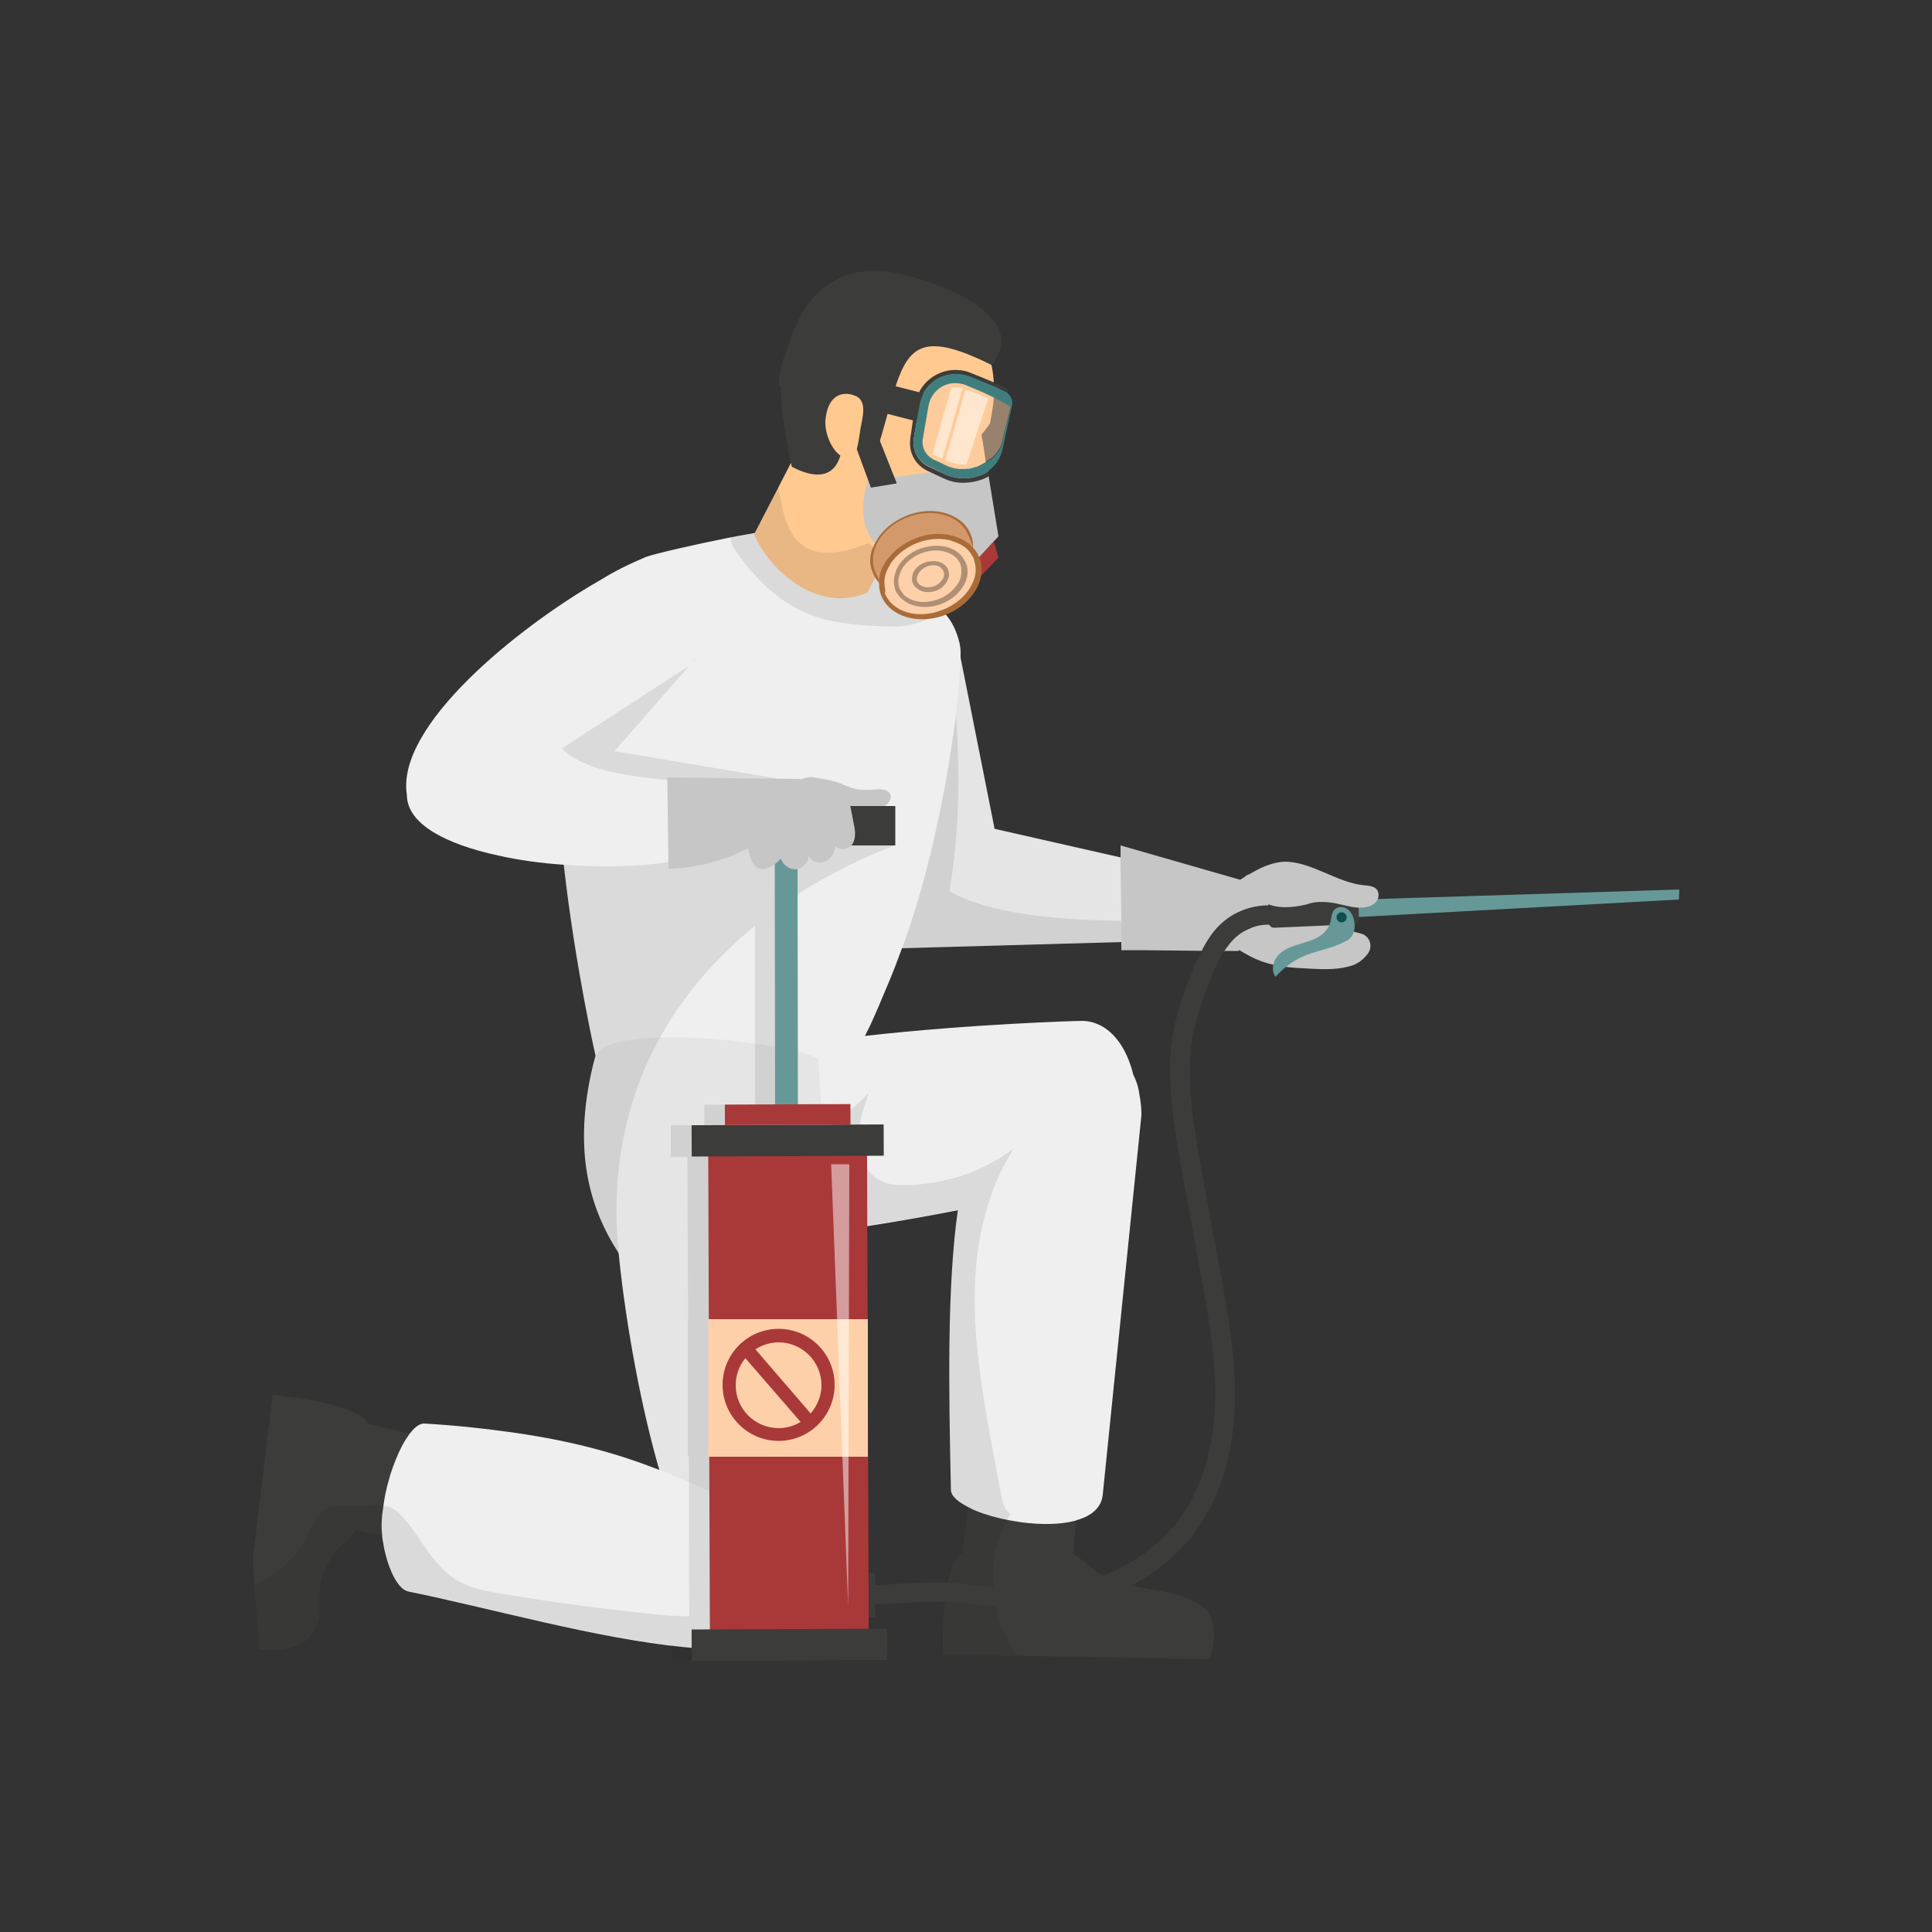 <?xml version="1.0" encoding="utf-8"?>
<!-- Generator: Adobe Illustrator 25.0.1, SVG Export Plug-In . SVG Version: 6.00 Build 0)  -->
<svg version="1.1" id="Layer_1" xmlns="http://www.w3.org/2000/svg" xmlns:xlink="http://www.w3.org/1999/xlink" x="0px" y="0px"
	 viewBox="0 0 500 500" style="enable-background:new 0 0 500 500;" xml:space="preserve">
<rect x="0" y="0" width="500" height="500" fill="#333333" stroke="none"/>
<style type="text/css">
	.st0{fill:#E5E5E5;}
	.st1{opacity:0.1;fill:#1D1D1B;enable-background:new    ;}
	.st2{fill:#EFEFEF;}
	.st3{fill:#3C3C3B;}
	.st4{fill:#FFC990;}
	.st5{fill:#C6C6C6;}
	.st6{fill:#A93939;}
	.st7{opacity:0.5;fill:#FED0A9;enable-background:new    ;}
	.st8{fill:#407E7E;}
	.st9{opacity:0.5;fill:#FFFFFF;enable-background:new    ;}
	.st10{fill:#A96C39;}
	.st11{fill:#D3996A;}
	.st12{fill:#FED0A9;}
	.st13{opacity:0.5;fill:#634E42;enable-background:new    ;}
	.st14{fill:#669898;}
	.st15{fill:#0D4D4D;}
</style>
<g>
	<polygon class="st0" points="223.4,179.1 226.7,204.3 227.3,208.6 227.4,209.5 228.3,216.9 228.6,218.8 228.7,220 230.2,231.2 
		232.1,245.4 233.2,245.4 290.3,243.8 294,243.7 294.3,238.5 295.2,223.1 290,221.9 257.4,214.5 248.3,168.7 247.4,164.1 	"/>
	<path class="st1" d="M223.4,254.2l6.5-0.3c1.1-2.6,2.2-5.5,3.3-8.5l57.2-1.6v2h5l2.1-7.4h-3.2c-1.4,0-2.7,0-4-0.1
		c-18.3-0.2-34.3-2-44.6-7.6c2.7-16,2.8-31.5,1.6-46.9c-0.2-2.6-0.5-5.3-0.8-7.9L230.2,231L223.4,254.2z"/>
	<path class="st2" d="M172.5,306.3c0.2,2.7,0.6,5.3,1,7.5l0,0c0.5,2.4,1.1,4.4,1.6,6c0.7,1.9,1.2,3,1.3,3c0.3,0,0.6,0,0.9-0.1
		c0.1,0,0.3,0,0.5,0c0.1,0,0.2,0,0.4,0c1.1-0.1,2.9-0.2,5.2-0.4c4-0.4,9.6-1,16.2-1.7c4.6-0.6,9.7-1.2,15.1-1.9
		c0.4,0,0.7-0.1,1.1-0.1c1.2-0.2,2.4-0.3,3.6-0.5c0.1,0,0.3,0,0.5-0.1c1.6-0.2,3.1-0.5,4.7-0.7c7.7-1.2,15.7-2.6,23.3-4.1
		c2.8-0.6,5.6-1.2,8.3-1.8c18.8-4.4,33.9-10,35.4-16.8c0.1-0.6,2.1-4.6,2.2-5.3c0.5-3.5,0.4-7.3-0.4-10.7l0,0
		c-1.7-7.6-6.1-14-13-14.4c-2,0-29.1,0.8-56.6,3.9c-5.8,0.6-11.6,1.4-17.2,2.2c-1.7,0.2-3.3,0.5-4.9,0.8l0,0c-0.1,0-0.1,0-0.2,0
		c-0.3,0-0.5,0.1-0.8,0.1c-1.8,0.3-3.5,0.6-5.2,0.9c-1.2,0.2-2.4,0.5-3.5,0.7l-4.7,0.7l-3.9,0.6l0,0l-0.6,0.1c-0.1,0-0.3,0-0.4,0.1
		l0,0c-0.7,0.6-0.7,2.7-1.3,5.2l0,0c-0.4,1.8-1.1,3.9-2.6,5.8c-0.1,0.2-0.2,0.4-0.4,0.5c-1.4,1.7-2.5,3.5-3.4,5.4
		c-0.4,0.8-0.7,1.6-0.9,2.5C172.5,297.8,172.2,302.2,172.5,306.3z"/>
	<g>
		<path class="st3" d="M244,428.1l19.1,0.4l50,0.9c0,0,3.5-10.4-2.5-14.1c-6.4-4.1-14.6-3.5-21.9-6.1c-2.5-0.9-5-2.2-7.2-4.2
			c-1.2-1.1-2.5-2-3.7-2.8c-3.8-2.3-7.9-3.2-11.9-3.3c-1.6,0-3.2,0.1-4.8,0.2c-0.9,0.1-1.9,0.2-2.8,0.4c-3.5,0.6-6.7,1.6-9.3,2.4
			c-1,0.3-3.1,2.8-4.2,10.2c-0.5,2.9-0.8,6.6-0.8,11.2L244,428.1z"/>
		<polygon class="st3" points="248.1,409.4 257.2,409.2 259.1,409.2 260.2,409.2 277.1,408.9 277.7,402.2 278.4,394.4 278.5,393.4 
			279.8,380.4 257.3,376.9 253.2,376.2 252.8,376.2 252.3,376.1 250.5,390 250.1,393.7 249,401.9 		"/>
	</g>
	<path class="st2" d="M246.1,385.8c0.2,1.5,1.9,2.9,4.4,4.2c0.6,0.3,1.3,0.7,2.1,1c2.4,1,5.3,1.8,8.3,2.4c0.6,0.1,1.2,0.2,1.8,0.3
		c0.6,0.1,1.3,0.2,1.9,0.3c4.8,0.6,9.7,0.6,13.5-0.4c0.2-0.1,0.4-0.1,0.6-0.2c3.8-1.1,6.4-3.2,6.7-6.7l10-98.1c0-1.4-0.1-3-0.4-4.6
		c-0.3-2.3-0.8-4.1-1.6-5.6l0,0c-3.3-6.6-11-5.6-24.8-6.9c0,0-16.6,18.5-16.6,23.8c-1,2.7-1.9,5.8-2.6,9.1c-0.6,2.7-1.1,5.6-1.5,8.7
		C245.1,332.6,245.5,359,246.1,385.8z"/>
	<path class="st1" d="M188.9,300.6c3.9,6.5,7.4,13.1,10.6,19.9c8.3,18,14.1,37.1,18.6,56.7l-3.5-58.6c10.6-1.5,22.2-3.3,33.1-5.5
		c-2.7,19.5-2.3,45.9-1.7,72.7c0.3,1.5,1.9,2.9,4.4,4.2l-0.5,3.7l-1,8.2c-1.4,0.4-4.9,5-5,21.3l-0.1,4.9l19.1,0.3
		c-1.7-2.9-3.2-5.9-4.2-9.2c-1-3.2-1.6-6.6-1.7-10.1c-0.1-3.3,0.3-6.6,1.2-9.7c0.6-2.1,1.4-4.2,2.5-6.2c0.3-0.5,0.5-0.9,0.8-1.4
		c-1.6-1-2.1-3.1-2.4-4.9c-0.6-3.4-1.3-6.7-1.9-10.1c-0.4-2-0.7-4-1.1-6c-2.2-12.4-4.2-25-3.8-37.6c0.2-7.4,1.3-15,3.6-22.1
		c1.6-4.9,3.7-9.6,6.5-13.9c-4,3-8.5,5.4-13.3,7c-4.9,1.6-10,2.5-15.1,2.5c-1.9,0-3.8-0.1-5.6-0.9c-4-1.6-6.1-6.2-6.3-10.5
		c-0.1-4.3,1.4-8.5,2.8-12.5c-3.6,3.7-7.6,6.8-12,9.5C205.8,296.9,197.5,299.7,188.9,300.6z"/>
	<path class="st2" d="M143.9,193.8c0.1,9.8,0.9,20.1,2,30c3,26.6,8.3,49.8,8.3,49.8s5.7,0.2,13.8,0.4c4.3,0.1,9.2,0.2,14.4,0.3l0,0
		c4.3,0.1,8.8,0.2,13,0.2c1.8,0,3.5,0,5.2,0h0.8c1.8,0,3.5,0,5.2,0c2,0,3.8-0.1,5.5-0.1c3.9-0.1,6.8-0.3,8.3-0.6
		c0.2,0,0.8-1,1.8-2.6c0.5-0.9,1.1-1.9,1.7-3.2c0.3-0.7,0.7-1.4,1.1-2.2l0,0c1.5-3.2,3.2-7.2,5.1-11.8c1.1-2.6,2.2-5.5,3.3-8.5
		c0.2-0.6,0.5-1.2,0.7-1.8c7-19.6,11.5-43.4,13.4-59.7c0.7-6.1,1.1-11.1,1.1-14.6c0-0.2,0-0.4,0-0.6c0-1.6-0.4-3.1-0.9-4.5l0,0l0,0
		c-0.6-1.8-1.5-3.5-2.7-5c-0.2-0.2-0.3-0.4-0.4-0.6l0,0c-0.2-0.2-0.3-0.4-0.5-0.6c0-0.1-0.1-0.1-0.2-0.2c-0.3-0.4-0.7-0.8-1-1.1
		c-0.3-0.4-0.7-0.7-1-1c-0.6-0.6-1.3-1.2-2-1.7c-0.2-0.2-0.5-0.4-0.7-0.6c-0.1-0.1-0.2-0.2-0.3-0.3c-0.2-0.1-0.3-0.2-0.4-0.3
		c-0.6-0.4-1.1-0.8-1.7-1.2l0,0c-0.2-0.1-0.4-0.3-0.6-0.4c-1-0.7-2.1-1.4-3.2-2c-0.4-0.2-0.7-0.4-1.1-0.7c-0.6-0.4-1.3-0.7-1.9-1.1
		c-0.2-0.1-0.4-0.2-0.6-0.3c-0.1-0.1-0.3-0.1-0.4-0.2l0,0c0,0-0.1-0.1-0.2-0.1c-0.2-0.1-0.3-0.1-0.5-0.2c-0.4-0.2-0.9-0.5-1.3-0.7
		c-0.3-0.1-0.5-0.2-0.8-0.4c-0.2-0.1-0.5-0.2-0.7-0.3c-2.1-1-4.1-1.8-6.1-2.6c-5.9-2.3-11.2-3.8-14.5-4.7c-2.1-0.6-3.3-0.8-3.3-0.8
		c-0.8-0.1-3.1,0.2-6.1,0.7c-1.8,0.3-3.9,0.7-6.1,1.1c-9.1,1.8-20,4.3-22.1,5.1l-0.3,0.1c-2.8,1.2-8.4,3.7-12.2,6.4
		c-1.5,1.1-2.7,2.1-3.4,3.2c-4.5,6.6-6.6,17.2-7.2,29.5l0,0C143.9,186.7,143.8,190.2,143.9,193.8z"/>
	<path class="st0" d="M160.1,324.3c1.9,19.2,6.1,40.9,10.5,56c0.9,2.9,1.7,5.6,2.6,8c1.1,2.9,2.1,5.3,3.1,7.1
		c0.3,0.6,1.2,1.1,2.1,1.6c1.8,0.9,4.1,1.6,4.6,2.2c0.1,0.5,0.4,0.9,0.6,1.2c1.1,1.7,3,2.7,5.4,3.2c0.9,0.2,1.8,0.3,2.7,0.3
		c3.8,0.1,8.7,1.5,13.3,2.7c6.5,1.7,12.4,3,14.1-0.2c0.2-0.3,0.3-0.7,0.4-1.1c0.1-0.2,0.1-0.4,0.1-0.7c0-0.3,0.1-0.6,0-1l-0.1-2
		v-0.1V401l-1.4-23.7l0,0V377l-0.3-4.6l-0.3-5.4l-0.1-1.4l-0.2-2.6l-0.1-1.7l-1.2-19.9l-1.4-22.7l-1.2-19.4l-0.1-1.4l-0.3-5.3
		l-0.1-1.1v-0.3l0,0l-0.3-5.3l0,0l-0.7-11.5l0,0v-0.3c-1-0.6-2.4-1.1-4.2-1.6c-0.4-0.1-0.8-0.2-1.3-0.4c-1.5-0.4-3.1-0.8-4.9-1.1
		l0,0c-0.1,0-0.1,0-0.2,0c-0.3,0-0.5-0.1-0.8-0.1c-1.6-0.3-3.4-0.6-5.2-0.8c-2.2-0.4-4.6-0.6-7-0.9c-5.9-0.6-12.1-0.9-17.6-0.7
		c-7,0.2-12.8,1.2-15.3,3.3c-0.7,0.6-1.1,1.2-1.3,1.9c-0.2,0.8-0.4,1.6-0.6,2.3C148.3,297.6,152.4,312.4,160.1,324.3z"/>
	<g>
		<path class="st3" d="M65.4,403.4l0.5,6.9l1.1,16.4c0,0,9.2,1.8,13.4-3.5c4.3-5.5,0.7-10.1,3.5-16.6c1.2-2.7,2.7-5.2,5.1-7.3
			c1.2-1,2.2-2.1,3-3.3c1.5-2,2.6-4.1,3.3-6.3c1.1-3.1,1.4-6.4,1.4-9.5c0-0.3,0-0.5,0-0.8c-0.1-4-0.8-7.8-1.4-10.8
			c-0.3-1.4-4.3-5.1-20-7l-4.7-0.6l-1.8,14.4l-0.3,2.8L65.4,403.4z"/>
		<polygon class="st3" points="85.7,394.6 92,395.9 98.9,397.3 103.2,398.2 109.4,399.4 112.7,400.1 118,380.5 118.2,379.4 
			119.6,374.2 108.5,371.6 105.9,371 95.3,368.5 88.2,366.8 87.2,378.6 87.1,379.5 86.1,389.9 		"/>
	</g>
	<path class="st2" d="M98.9,397.3c0,0.6,0.1,1.1,0.2,1.6c0.6,4.3,3,12.3,6.7,13c41.5,8.4,110.8,31.8,113.8-5.5l0.1-0.5
		c0-0.4,0-0.9,0-1.3c-0.1-2-1-3.8-2.4-5.5c-1.5-1.9-3.7-3.5-6.2-5c-0.5-0.3-1.1-0.6-1.6-0.9c-8.1-4.3-19.3-6.8-26.5-7.5
		c-0.3-0.2-0.7-0.3-1-0.5c-0.9-0.4-1.9-0.9-2.9-1.3c-2.8-1.2-5.6-2.4-8.5-3.5c-10.5-4.1-22-7.4-37.4-9.6c-7-1-14.8-1.9-23.6-2.4
		c-1.2,0.1-2.4,1.1-3.7,2.8c-0.6,0.9-1.3,1.9-1.9,3.1c-1.1,2.1-2.1,4.6-3,7.4c-0.1,0.4-0.2,0.7-0.3,1.1c-0.7,2.3-1.2,4.7-1.5,7.1
		C98.8,392.3,98.6,394.9,98.9,397.3z"/>
	<g>
		<path class="st4" d="M195.1,138.2c4,9.2,16.2,20.7,29.3,15.2l3.7-6.9l4.1-7.6l5.3-9.9l-29-16.6l-7,13.6l-6.1,11.8L195.1,138.2z"/>
		<path class="st1" d="M189.2,138.9c-0.1,0.7,0,1.4,0.3,2.1c0.3,0.8,0.8,1.6,1.4,2.3c4.8,6.7,10.9,12.7,18.6,15.7
			c5.5,2.2,11.5,2.7,17.4,3c3.1,0.2,6.3,0.3,9.3-0.4c2.8-0.7,5.4-2.1,7.5-4c2.4-2.2,4.2-5.1,5.1-8.3c-1.7-1.7-4.1-2.5-5.9-4.1
			c-1.3-1.1-2.3-2.6-3.5-3.8c-1.5-1.3-3.3-2.2-5.3-2.5c-0.7-0.1-1.3-0.1-2-0.1c-3.5,0.1-6.8,1.7-10.2,2.8c-0.9,0.3-1.8,0.6-2.8,0.8
			c-4.1,1-8.5,1.1-11.7-1.5c-1.2-0.9-2-2-2.7-3.3c-1.2-2.1-1.9-4.5-2.4-6.9c-0.4-1.7-0.7-3.4-1-5l-6.1,11.8
			C193.5,138.1,191.4,138.5,189.2,138.9z"/>
		<g>
			<path class="st4" d="M242.7,143.8c-1.9,1.7-4.3,2.6-7,1.8l-5.9-1.8c-1.9-0.7-3.8-2.1-5.7-3.9l0,0c-5-5-18.9-21.3-18.2-25.7
				c0.8-4.8-2.5-13.1-1.4-19.4c8.2-27.3,24.8-21.2,35-18.5c8.1,2.6,15,8.6,17.1,18.2c0.6,2.8,0.8,6,0.5,9.5
				c-0.2,1.8-0.5,3.6-0.9,5.6c-1.1,1.6-2.2,2.9-2.2,2.9l0.3,1.6l1.1,7.2c0.2,1.8-1.3,3.4-3.2,3.4h-2.8c-0.5,1.8-2.6,12.3-2.6,12.3
				C246.2,139.4,244.7,142.1,242.7,143.8z"/>
			<path class="st3" d="M204.9,120.8c17.5,9,12.7-15.1,12.7-15.1s2.4,7.8,3.4,10.1c3,0.8,3,0.8,5.8,1.3c7.3-23.1,5.5-34.8,29.9-22.6
				c9.5-12.3-11-20.4-22.7-23.4c-13.8-3.5-24.1,2.1-29,15.5C202.2,94.5,200.2,98.7,204.9,120.8z"/>
		</g>
		<path class="st5" d="M255.4,120.4l-30.8,3.9c-3.8,13,0.5,19.6,20.9,28.6l12.9-14.1L255.4,120.4z"/>
		<polygon class="st6" points="246.5,151.8 249.8,153.3 258.4,144.3 257.2,140.1 		"/>
		<polygon class="st3" points="208.5,80.3 225.4,126.2 232.1,125.1 212.6,76.2 		"/>
		<path class="st3" d="M239.4,101.9l-0.8,7.5l-37-9.5c0.1-2.9,0.4-4.6,1.2-7.3L239.4,101.9z"/>
		<g>
			<path class="st7" d="M250,121.2c-1.6,0.1-3.2-0.2-4.7-0.9l-0.7-0.3l-0.8-0.4l-2.4-1.1c-0.1,0-0.1-0.1-0.2-0.1
				c-1.8-0.9-2.7-2.8-2.4-4.8l1.5-8.7c0.5-3.2,3.1-5.4,6-5.8c0.9-0.1,1.9-0.1,2.9,0.2c0.2,0,0.4,0.1,0.6,0.2c0.1,0,0.2,0.1,0.2,0.1
				c2.2,0.9,4.1,1.7,5.8,2.5c2.4,1.1,4.3,2.1,5.8,3l-2.2,9.1c-0.5,2.1-1.9,4-3.8,5l-1.7,0.9C252.7,120.8,251.3,121.2,250,121.2z"/>
			<g>
				<path class="st3" d="M236.9,104.4c0.9-5.4,6-9.2,11.5-8.6c0.2,0,0.4,0,0.7,0.1c0.7,0.1,1.4,0.3,2.1,0.6c3.3,1.3,6.7,2.7,9.4,4
					c0.1,0.1,0.2,0.1,0.3,0.2c0,0.4-0.1,0.8-0.2,1.2c-0.2-0.2-0.4-0.3-0.6-0.4c-2.6-1.3-6-2.6-9.4-4c-0.6-0.2-1.2-0.4-1.8-0.5
					c-5.1-0.9-10,2.5-10.9,7.7l-1.5,8.7c-0.5,3.1,1.1,6.1,3.9,7.4l3.9,1.8c1,0.5,2,0.8,3.1,1c2.6,0.5,5.4,0,7.7-1.2l0,0
					c0.3-0.2,0.6-0.4,0.9-0.6l-0.1,1.4c-0.1,0.1-0.1,0.1-0.2,0.2c-2.3,1.2-5,1.7-7.6,1.5c-0.3,0-0.5-0.1-0.8-0.1
					c-1.1-0.2-2.3-0.6-3.3-1.1l-3.9-1.8c-1.9-0.9-3.4-2.5-4.1-4.4c-0.5-1.3-0.6-2.7-0.4-4.2L236.9,104.4z"/>
				<path class="st8" d="M240.4,120.7l2.7,1.3l0,0l1.2,0.6c1,0.5,2,0.8,3.1,1c2.6,0.5,5.4,0,7.7-1.2c0.2-0.1,0.3-0.2,0.5-0.3
					l0.1-0.1c0.1-0.1,0.2-0.2,0.3-0.3c1.7-1.3,2.9-3.1,3.4-5.2l2.5-11.5c0.3-1.2-0.2-2.4-1.1-3.2c-0.2-0.2-0.4-0.3-0.6-0.4
					c-0.9-0.4-1.8-0.9-2.7-1.3c-2.1-0.9-4.3-1.8-6.6-2.7c-0.6-0.2-1.2-0.4-1.9-0.5c-0.5-0.1-1.1-0.1-1.6-0.1c-0.4,0-0.7,0-1.1,0.1
					c-0.1,0-0.2,0-0.2,0c-0.4,0-0.8,0.1-1.2,0.2c-0.9,0.2-1.8,0.6-2.6,1.1c-0.3,0.1-0.5,0.3-0.7,0.5c-0.3,0.2-0.6,0.5-0.9,0.8
					c-0.1,0.1-0.2,0.2-0.3,0.4c-0.3,0.3-0.5,0.6-0.7,0.8c0,0,0,0-0.1,0c-0.2,0.4-0.4,0.7-0.6,1.1c-0.1,0.2-0.2,0.4-0.3,0.7
					c0,0.1,0,0.1-0.1,0.2c-0.1,0.2-0.1,0.3-0.2,0.5c-0.2,0.5-0.3,1-0.4,1.5l-0.8,4.5l-0.7,4.2C236,116.3,237.5,119.4,240.4,120.7z
					 M238.8,113.7l1.5-8.7c0.6-3.2,3.1-5.4,6-5.8c1-0.1,1.9,0,2.9,0.2c0.2,0.1,0.4,0.1,0.6,0.2c0.1,0,0.2,0.1,0.2,0.1
					c2.2,0.9,4.2,1.7,5.8,2.5c0.5,0.2,1,0.5,1.5,0.7c1.8,0.9,3.2,1.7,4.3,2.4l-2.2,9.1c-0.5,2.2-1.9,4-3.9,5l-0.4,0.2l-1.3,0.7
					c-0.5,0.3-0.9,0.5-1.4,0.6l0,0l0,0l0,0l0,0c-0.2,0-0.4,0.1-0.6,0.2c-0.3,0.1-0.6,0.1-0.8,0.2c-0.4,0-0.7,0.1-1,0.1
					c-0.4,0-0.9,0-1.3,0h-0.1c-0.3,0-0.5,0-0.8-0.1c-0.4,0-0.7-0.1-1.1-0.2c-0.2,0-0.5-0.1-0.7-0.2c-0.3-0.1-0.6-0.2-0.8-0.3
					l-0.7-0.3l-0.8-0.4l-2.4-1.1l-0.1-0.1C239.4,117.6,238.5,115.6,238.8,113.7z"/>
			</g>
			<path class="st9" d="M249.1,100.5l-5.2,18.2l-2.4-1c-0.1,0-0.1-0.1-0.2-0.1l4.9-17.3C247.2,100.2,248.2,100.2,249.1,100.5z"/>
			<path class="st9" d="M255.8,103.1l-5.7,17.1c-1.6,0.1-3.2-0.2-4.7-0.8l-0.7-0.3l5.2-18.3C252.2,101.6,254.1,102.3,255.8,103.1z"
				/>
		</g>
		<g>
			<path class="st10" d="M225.2,145.2c0,0.9,0.2,1.9,0.6,2.8c0.2,0.5,0.4,1,0.7,1.5s0.6,0.9,1,1.3l0,0c0,0,0,0,0.1,0.1l0,0
				c0.2,0.2,0.4,0.4,0.6,0.6c0.2,0.2,0.5,0.4,0.8,0.6c0.5,0.4,1.1,0.7,1.7,1l0,0c0.5,0.3,1,0.4,1.5,0.6c0.6,0.2,1.3,0.4,2,0.5
				c1.7,0.3,3.6,0.2,5.5-0.2c0.9-0.2,1.7-0.4,2.6-0.8c0.7-0.3,1.3-0.5,1.9-0.9l0,0c2-1,3.6-2.4,4.8-3.9c0.5-0.5,0.8-1.1,1.2-1.6
				c0.3-0.5,0.5-0.9,0.7-1.4c0.3-0.6,0.5-1.3,0.6-1.9c0.1-0.3,0.1-0.6,0.2-0.9c0.1-0.3,0.1-0.6,0.1-0.9l0,0l0,0
				c0.1-1.1-0.1-2.2-0.5-3.2c-0.7-1.9-2-3.4-3.7-4.4c-3.2-2-7.8-2.5-12.3-0.9c-0.2,0-0.3,0.1-0.5,0.2c-3.9,1.5-6.9,4.2-8.4,7.3
				c-0.2,0.4-0.3,0.7-0.5,1.1C225.4,142.7,225.2,144,225.2,145.2z M226.7,145.9c-0.2-1.2,0-2.3,0.3-3.5c0.1-0.3,0.2-0.5,0.3-0.8
				c1.1-2.7,3.6-5.2,6.9-6.7c0.3-0.1,0.7-0.3,1-0.4c4.5-1.7,9.1-1.2,12,0.9c1.2,0.9,2.2,2.1,2.7,3.5c0.2,0.5,0.3,1,0.4,1.5
				c0.1,0.3,0.1,0.6,0.1,0.9l0,0c0,0.3,0,0.6-0.1,0.8c-0.1,1-0.3,2-0.8,2.9c-0.1,0.4-0.4,0.7-0.6,1.1l0,0c0,0.1-0.1,0.2-0.2,0.3
				c-0.9,1.3-2,2.5-3.5,3.5c-0.8,0.6-1.7,1.1-2.7,1.5c-0.3,0.1-0.5,0.2-0.8,0.3c-1.2,0.5-2.4,0.8-3.6,0.9c-0.1,0-0.2,0-0.3,0
				c-1.8,0.2-3.4,0-4.9-0.4c-0.1,0-0.2-0.1-0.4-0.1l0,0c-0.4-0.1-0.8-0.3-1.1-0.4c-1-0.4-1.8-1-2.6-1.7c-0.2-0.2-0.4-0.4-0.6-0.7
				c-0.2-0.2-0.4-0.5-0.6-0.8c-0.2-0.3-0.4-0.6-0.5-0.9c-0.1-0.1-0.1-0.3-0.2-0.5C226.9,146.9,226.8,146.4,226.7,145.9z
				 M250.3,140.3c0.1,0.3,0.1,0.6,0.1,0.9l0,0l0.1,0.1c0.2,0.1,0.4,0.3,0.5,0.5c0-0.3,0-0.6,0-1
				C250.9,140.7,250.6,140.5,250.3,140.3z"/>
			<g>
				
					<rect x="226.8" y="142.9" transform="matrix(0.936 -0.352 0.352 0.936 -36.092 93.665)" class="st11" width="25.8" height="6.5"/>
				<path class="st11" d="M235,133.8c-6.7,2.5-10.5,8.7-8.6,13.9c1.9,5.1,8.9,7.3,15.6,4.8c6.7-2.5,10.5-8.7,8.6-13.9
					C248.7,133.5,241.7,131.3,235,133.8z"/>
			</g>
			<path class="st12" d="M237.3,139.9c-6.7,2.5-10.5,8.7-8.6,13.9c1.9,5.1,8.9,7.3,15.6,4.8c6.7-2.5,10.5-8.7,8.6-13.9
				C251,139.5,244,137.4,237.3,139.9z"/>
			<path class="st10" d="M245.8,139.8c0.3,0.1,0.6,0.1,0.9,0.3l0,0l1-0.4c-0.5-0.2-1.1-0.4-1.6-0.5
				C246,139.4,245.9,139.6,245.8,139.8z M227.5,150.7C227.5,150.7,227.6,150.7,227.5,150.7c0,1.2,0.1,2.3,0.5,3.3
				c2.1,5.5,9.5,7.8,16.5,5.2c0.1,0,0.1,0,0.2-0.1c5.1-2,8.5-6,9.2-10.1l0,0c0.3-1.6,0.2-3.1-0.4-4.6c0-0.1,0-0.1-0.1-0.2
				c-0.4-1-0.9-1.8-1.7-2.6l0,0l0,0l0,0c-0.2-0.2-0.4-0.4-0.6-0.6c-0.2-0.2-0.5-0.4-0.8-0.6c-0.5-0.4-1.1-0.7-1.7-1
				c-0.7-0.3-1.5-0.6-2.3-0.8c-2.8-0.7-6.1-0.6-9.3,0.7c-2.8,1.1-5.2,2.8-6.8,4.8c-0.1,0.1-0.1,0.2-0.2,0.2
				c-0.7,0.8-1.2,1.7-1.6,2.5c-0.1,0.1-0.1,0.1-0.1,0.2c-0.3,0.6-0.5,1.2-0.6,1.9c-0.1,0.3-0.2,0.7-0.2,1
				C227.6,150.1,227.5,150.3,227.5,150.7C227.6,150.7,227.5,150.7,227.5,150.7z M229,152c0-0.3-0.1-0.6-0.1-1c0-0.3,0-0.6,0-0.9
				c0.1-1,0.4-1.9,0.8-2.8c0.2-0.4,0.4-0.8,0.6-1.1l0,0c0.2-0.4,0.5-0.8,0.8-1.2c0.2-0.2,0.4-0.4,0.5-0.6c1.5-1.6,3.5-3,5.8-3.9
				c2.9-1.1,5.8-1.3,8.3-0.7c0.3,0.1,0.6,0.1,0.9,0.3l0,0c1.4,0.4,2.7,1.1,3.7,2c0.2,0.2,0.4,0.5,0.6,0.7c0.2,0.2,0.4,0.5,0.5,0.7
				c0.3,0.5,0.6,0.9,0.7,1.4c0,0.1,0.1,0.3,0.1,0.5l0,0c0.6,1.9,0.3,4-0.7,5.9l0,0c-1.4,2.8-4.1,5.2-7.7,6.6c-0.1,0-0.2,0-0.3,0.1
				c-6.2,2.3-12.7,0.3-14.5-4.5C229.2,153,229.1,152.5,229,152z"/>
			<path class="st13" d="M231.5,151.8c0,0.3,0.1,0.5,0.2,0.8c0,0,0,0,0,0.1l0,0c0.1,0.3,0.2,0.6,0.5,0.9c0.3,0.5,0.7,1,1.2,1.4
				c2.2,2,5.8,2.6,9.3,1.6c0.3-0.1,0.6-0.2,0.9-0.3c2.1-0.8,3.8-2.1,5-3.6s1.9-3.3,1.8-5l0,0c0-0.3,0-0.6-0.1-0.9
				c0-0.3-0.1-0.6-0.3-0.9v-0.1c-0.1-0.2-0.2-0.5-0.4-0.8c-0.3-0.6-0.8-1.2-1.3-1.7c-1-0.9-2.2-1.5-3.6-1.8
				c-0.4-0.1-0.9-0.2-1.3-0.2c-1.7-0.2-3.5,0.1-5.3,0.7c-1.8,0.7-3.3,1.7-4.4,2.9l0,0c-0.4,0.4-0.7,0.8-0.9,1.1
				c-0.5,0.7-0.9,1.5-1.1,2.3C231.3,149.5,231.2,150.7,231.5,151.8z M233.4,153.2c-0.2-0.2-0.4-0.5-0.5-0.8
				c-0.1-0.1-0.1-0.1-0.1-0.2c-0.4-1-0.4-2.1-0.1-3.1c0.2-0.8,0.6-1.6,1-2.3c0.4-0.5,0.8-1,1.2-1.4l0,0c1-0.9,2.1-1.7,3.5-2.2
				c1.8-0.7,3.6-0.9,5.3-0.6c1.4,0.2,2.7,0.8,3.6,1.6c0.6,0.6,1,1.2,1.3,1.9l0,0c0,0.1,0,0.1,0,0.2c0.1,0.3,0.2,0.6,0.2,0.9
				c0,0.4,0,0.7,0,1.1c0,0.3-0.1,0.5-0.1,0.8l0,0c-0.2,1.1-0.8,2.1-1.6,3c-1.1,1.3-2.5,2.3-4.3,3c-0.5,0.2-1,0.3-1.4,0.4
				c-2.8,0.7-5.7,0.1-7.4-1.5c0,0,0,0-0.1,0C233.9,153.8,233.6,153.5,233.4,153.2z"/>
			<path class="st13" d="M236.2,150.9c0.1,0.2,0.2,0.4,0.3,0.5l0,0c0.1,0.3,0.4,0.5,0.6,0.7c0.3,0.2,0.5,0.4,0.8,0.6
				c0.2,0.1,0.5,0.2,0.7,0.3c0.3,0.1,0.6,0.2,0.9,0.2l0,0c0.9,0.1,1.8,0,2.7-0.3c0.6-0.2,1.1-0.5,1.5-0.8l0,0
				c0.3-0.3,0.5-0.5,0.7-0.7c0.4-0.4,0.7-0.9,0.9-1.4c0.4-0.8,0.4-1.7,0.1-2.5l0,0c-0.6-1.7-2.7-2.6-4.8-2.2c0,0,0,0-0.1,0
				c-0.4,0-0.7,0.1-1.1,0.3c-0.2,0.1-0.4,0.1-0.6,0.2c-1.2,0.6-2.1,1.5-2.5,2.5C236,149.2,235.9,150.1,236.2,150.9z M237.4,150.5
				c-0.2-0.5-0.2-1,0.1-1.6c0.3-0.9,1.2-1.8,2.4-2.3c1.4-0.5,3-0.4,3.8,0.5c0.2,0.2,0.4,0.5,0.5,0.8c0.5,1.2-0.4,2.7-1.8,3.5l0,0
				c-0.2,0.1-0.4,0.2-0.6,0.3C239.9,152.4,237.9,151.8,237.4,150.5z"/>
		</g>
		<path class="st4" d="M213.7,108c-0.7,4.4,2.3,10.1,5.2,10.5s3.1-3.2,3.8-7.6c0.5-2.9,1.8-7-1.2-8.4
			C218.8,101.3,214.6,101.5,213.7,108z"/>
	</g>
	<g>
		<path class="st5" d="M313,236.5c1.9-4.2,5.5-7.4,9.5-9.8l16,7.4c-0.2,0.1-0.4,0.2-0.6,0.3c1.7,3.5,2.3,3.9,5.7,4.9
			c3.8,1.1,5.9,1.6,8.6,2.3c2.3,0.6,3.2,3.3,1.8,5.2c-0.9,1.2-2,2.2-3.6,2.9c-3.5,1.3-7.4,1.2-11.1,1c-4.2-0.2-8.5-0.4-12.5-1.8
			c-4.6-1.6-8.5-4.6-12.4-7.6c-0.7-0.5-1.4-1.1-1.7-1.9C312.3,238.4,312.6,237.4,313,236.5z"/>
		<path class="st5" d="M290,218.8v0.5v2.6l0.2,16.5v1.7v3.3v0.5v2h5l18.3,0.2h7.1c0,0,0-0.1,0.1-0.2c0.8-2.8,1.4-5.5,1.6-8.2
			c0.3-3.5,0-6.9-1.3-10l0,0L290,218.8z"/>
		<g>
			<polygon class="st14" points="329.6,233.5 434.6,230.2 434.5,232.8 329.8,238.5 			"/>
			<path class="st3" d="M328.4,238.8l-0.2-5.8c0-0.7,0.5-1.3,1.3-1.4l20.6-0.9c0.7,0,1.3,0.5,1.4,1.3l0.2,5.8c0,0.7-0.5,1.3-1.3,1.4
				l-20.6,0.9C329,240.1,328.4,239.6,328.4,238.8z"/>
			<path class="st14" d="M350.4,238.1c0.4,1.6,0.2,3.4-0.9,4.6c-0.4,0.4-0.9,0.8-1.5,1c-3.1,1.7-6.7,2.2-10,3.5
				c-3,1.2-5.7,3.1-7.9,5.6c-1.1-1.5-0.8-3.7,0.4-5.2c1.1-1.5,2.9-2.3,4.6-2.9c1.8-0.6,3.6-1,5.3-1.8c1.7-0.8,3.2-2.1,3.8-3.9
				c0.4-1.3,0.3-2.8,1.3-3.7c0.9-0.8,2.3-0.7,3.2,0C349.6,235.9,350.2,237,350.4,238.1z"/>
			<path class="st15" d="M347,238.7c-0.7-0.1-1.2-0.8-1.1-1.5s0.8-1.2,1.5-1.1c0.7,0.1,1.2,0.8,1.1,1.5
				C348.4,238.3,347.7,238.8,347,238.7z"/>
		</g>
		<path class="st5" d="M324.1,225.8c2.6-1.5,5.5-2.7,8.4-2.8c6.9,0,13.5,5.4,20.4,6.1c1.2,0.1,2.7,0.2,3.4,1.1
			c0.7,0.9,0.6,2.2-0.1,3.1c-0.7,0.9-1.8,1.3-2.9,1.5c-2.4,0.4-4.7-0.4-7.1-0.9c-2.1-0.5-5.7-0.8-7.8,0.1c-10.7,2.6-14.4-1.7-16-7.4
			C323.1,226.4,323.6,226.1,324.1,225.8z"/>
	</g>
	<path class="st3" d="M266.2,416.4c-1.9,0-3.8-0.1-5.7-0.3l-5.2-0.6c-3.6-0.4-7-0.8-10.5-1c-0.9,0-1.9,0-2.8,0
		c-3.6,0-6.5,0.2-9.4,0.4c-2,0.1-3.9,0.3-5.8,0.3c-0.2,0-0.5,0-0.7,0v-5h0.5c1.9,0,3.7-0.2,5.7-0.3c3-0.2,6.4-0.4,10.5-0.4
		c0.7,0,1.5,0,2.2,0.1c3.8,0.2,7.3,0.6,10.9,1l5.1,0.6c9,0.9,18.4-0.6,26.6-4.3c8-3.5,14.6-9,18.9-15.6c5.1-7.8,7.9-18.2,8-29.9
		c0.1-10.7-1.9-21.5-3.8-32l-4.4-24c-1.7-9.3-3.5-19-3.5-28.9c0-8.6,2.2-17.4,7.2-28.4c0.5-1.1,1.1-2.2,1.6-3.2
		c0.8-1.4,1.6-2.7,2.5-3.8c2.1-2.6,4.6-4.4,7.4-5.5c2-0.8,4.3-1.3,6.8-1.3h0.5v5h-0.4c-1.8,0-3.5,0.3-4.9,1
		c-2.1,0.8-3.8,2.1-5.4,4.1c-0.7,0.9-1.4,1.9-2.1,3.1c-0.5,0.9-1,1.8-1.4,2.8c-4.6,10.4-6.7,18.5-6.7,26.4c0,9.4,1.7,18.8,3.4,28
		l4.4,23.9c2,10.8,4,21.9,3.9,33c-0.1,12.7-3.1,24-8.8,32.7c-4.9,7.5-12.2,13.5-21.1,17.5C282.4,414.7,274.3,416.4,266.2,416.4z"/>
	<path class="st1" d="M65.9,410.2l1.1,16.4c0,0,9.2,1.8,13.4-3.5c4.3-5.5,0.7-10.1,3.5-16.6c1.2-2.7,2.7-5.2,5.1-7.4
		c1.2-1,2.2-2.2,3-3.3l6.9,1.4c0,0.6,0.1,1.1,0.2,1.6c0.6,4.3,3,12.3,6.7,13c6.2,1.3,13,2.8,20.1,4.5c2.5,0.6,5,1.2,7.5,1.8
		c1.8,0.4,3.7,0.9,5.6,1.3c2.7,0.6,5.4,1.2,8.1,1.8c0.2,0,0.5,0.1,0.7,0.1c1.5,0.3,3,0.6,4.4,0.9c7.4,1.5,14.7,2.8,21.6,3.6l0,0v4
		h5.2l45.5-0.2v-7.2v-0.9h-4.8v-3.1h1.7V407h-1.8v-0.6l0.1-0.5c0-0.5,0-0.9,0-1.4c0-0.3,0.1-0.6,0-1l-0.1-2v-0.1v-4.9v-19.6
		l-0.1-35.5l-0.1-23.4l-0.1-16.7v-2.2h0.6h3.1h0.6v-1.4V291l0,0h-3.5h-4.7h-0.5v-5.3l0,0h-2.2h-6.2h-5.2v-11.4v-3.6v-35.8
		c1.7-1.2,3.4-2.4,5.2-3.5c6.9-4.4,14.3-8.3,22.3-11.5c1-0.4,2-0.8,3-1.2l-3.4-1.9l-7.4-4.1l-7.5-4.2l-7.4-4.1l-2.9-1.6l-2.5-1.4
		l-41.7-7l19.1-21.8l1.8-2l0.1-0.1l0,0l-36,12.7l0,0l-15,5.3c-0.3,11.3-0.4,22.3-0.1,32.9c5.3,1.2,11.1,2,17,2.4
		c3,26.6,8.3,49.8,8.3,49.8c-0.2,0.8-0.4,1.6-0.6,2.3c-5.3,21.7-1.2,36.5,6.5,48.4c-1.9-18.9,1.1-35.7,7.9-50.3
		c0.9-1.9,1.8-3.8,2.9-5.6c6.1-11,14.4-20.6,24.5-28.8v30.3v4.5v11.5h-7.9h-5.2v5.3h-7.7h-1v2.5l0,0v5.7h4.3l0.1,23.4l0.1,18.6H178
		v35.5h0.3v6.6V397l0.1,21.3c-3.6,0-7.1-0.3-10.6-0.7c-12.6-1.3-25.2-3-37.7-5.1c-4.3-0.7-8.7-1.5-12.4-3.9c-3.5-2.3-6-5.7-8.4-9.2
		c-1.6-2.4-3.3-4.8-5.1-6.8c-1-1.1-2.1-2.1-3.5-2.6c-0.5-0.2-1.1-0.3-1.6-0.4c-0.8-0.1-1.6-0.1-2.4-0.1c-0.5,0-1,0-1.4,0.1
		c-2.1,0-4.3,0.1-6.4,0.1c-0.9,0-1.8,0-2.7,0.2c-0.6,0.1-1.3,0.3-1.8,0.6c-2.9,1.4-3.9,4.8-5.3,7.7
		C76.2,403.7,71.4,407.4,65.9,410.2z"/>
	<path class="st2" d="M105.3,205.7c0,7.6,10.2,12.8,23.6,15.7c5.3,1.2,11.1,2,17,2.4c9.5,0.7,19.2,0.5,27.1-0.7
		c0.8-0.1,1.5-0.3,2.2-0.4l-0.2-4l-0.9-16.7c-0.5,0-1-0.1-1.4-0.1c-11.4-1.2-21.8-2.7-27.3-8.2l32.5-21.1l1.1-0.7
		c0.2-0.5,0.5-0.9,0.7-1.3c0,0,0,0,0-0.1c7.5-14.3,3.4-23.1-16-24.7c-2.6,1.1-5.6,2.7-9,4.7C134.1,162.4,102.4,187.8,105.3,205.7z"
		/>
	<path class="st5" d="M230.3,205.4c-0.6-1.1-2.1-1.2-3.3-1.1c-2,0.1-4,0.3-5.9-0.2c-1.3-0.3-2.5-0.9-3.7-1.4c-2.2-0.8-4.6-1.2-7-1.5
		c2.3,2.6,4.5,5.2,6.8,7.8c0.4,0.5,0.8,0.9,1.3,1.2c1,0.6,2.1,0.6,3.3,0.5c2.3-0.2,4.7-0.6,6.7-1.8c0.6-0.4,1.2-0.8,1.6-1.4
		C230.5,206.9,230.7,206.1,230.3,205.4z"/>
	<g>
		<rect x="223.1" y="407" class="st3" width="3.4" height="11.5"/>
		<polygon class="st14" points="200.5,220 200.6,288.5 206.5,288.5 206.4,219.9 		"/>
		
			<rect x="183.5" y="297.8" transform="matrix(1 -3.423393e-03 3.423393e-03 1 -1.232 0.701)" class="st6" width="41.1" height="124.7"/>
		
			<rect x="179" y="291.1" transform="matrix(1 -4.282253e-03 4.282253e-03 1 -1.262 0.876)" class="st3" width="49.7" height="8.1"/>
		
			<rect x="187.6" y="285.8" transform="matrix(1 -4.324899e-03 4.324899e-03 1 -1.246 0.884)" class="st6" width="32.5" height="5.3"/>
		
			<rect x="179" y="421.6" transform="matrix(1 -4.282253e-03 4.282253e-03 1 -1.821 0.879)" class="st3" width="50.6" height="8.1"/>
		<rect x="183.3" y="341.4" class="st12" width="41.3" height="35.6"/>
		<rect x="175.2" y="208.6" class="st3" width="56.5" height="10.2"/>
		<polygon class="st9" points="219.5,415.6 215.1,301.3 219.8,301.3 		"/>
		<path class="st6" d="M201.5,343.9c-8,0-14.5,6.5-14.5,14.5s6.5,14.5,14.5,14.5s14.5-6.5,14.5-14.5S209.5,343.9,201.5,343.9z
			 M190.4,358.5c0-2.6,0.9-5.1,2.5-7l14.3,16.5c-1.7,1-3.6,1.6-5.6,1.6C195.3,369.6,190.4,364.6,190.4,358.5z M209.8,365.8
			l-14.3-16.6c1.7-1.1,3.8-1.8,6-1.8c6.1,0,11.1,5,11.1,11.1C212.6,361.3,211.5,363.8,209.8,365.8z"/>
	</g>
	<path class="st5" d="M207.2,201.6l-34.5-0.4l0.3,23.7c12.2-0.6,21-4.8,28.6-10.3L207.2,201.6z"/>
	<path class="st5" d="M202.1,222.2c-1.5,1.6-3.7,3.3-5.7,2.5c-1.7-0.7-2.3-2.8-2.7-4.7c-0.5-2.3-0.9-4.7-1.4-7
		c-0.4-2.3-0.8-5,0.9-6.5c0.7-0.6,1.6-0.9,2.5-1.2c3.8-1.2,7.6-2.4,11.4-3.6c1-0.3,2-0.6,3-0.6c0.9,0.1,1.7,0.4,2.5,0.7
		c1.9,0.8,3.7,1.6,5.5,2.5c0.4,0.2,0.7,0.4,1,0.7c0.3,0.4,0.4,0.8,0.5,1.3c0.4,2.2,0.9,4.4,1.3,6.6c0.4,1.8,0.7,3.8-0.2,5.4
		c-0.9,1.6-3.7,2.1-4.5,0.4c-0.1,1.7-1,3.5-2.6,4.2s-3.7,0.1-4.3-1.5c0,1.7-1.5,3.3-3.2,3.6C204.4,225.1,202.6,223.9,202.1,222.2z"
		/>
</g>
</svg>
